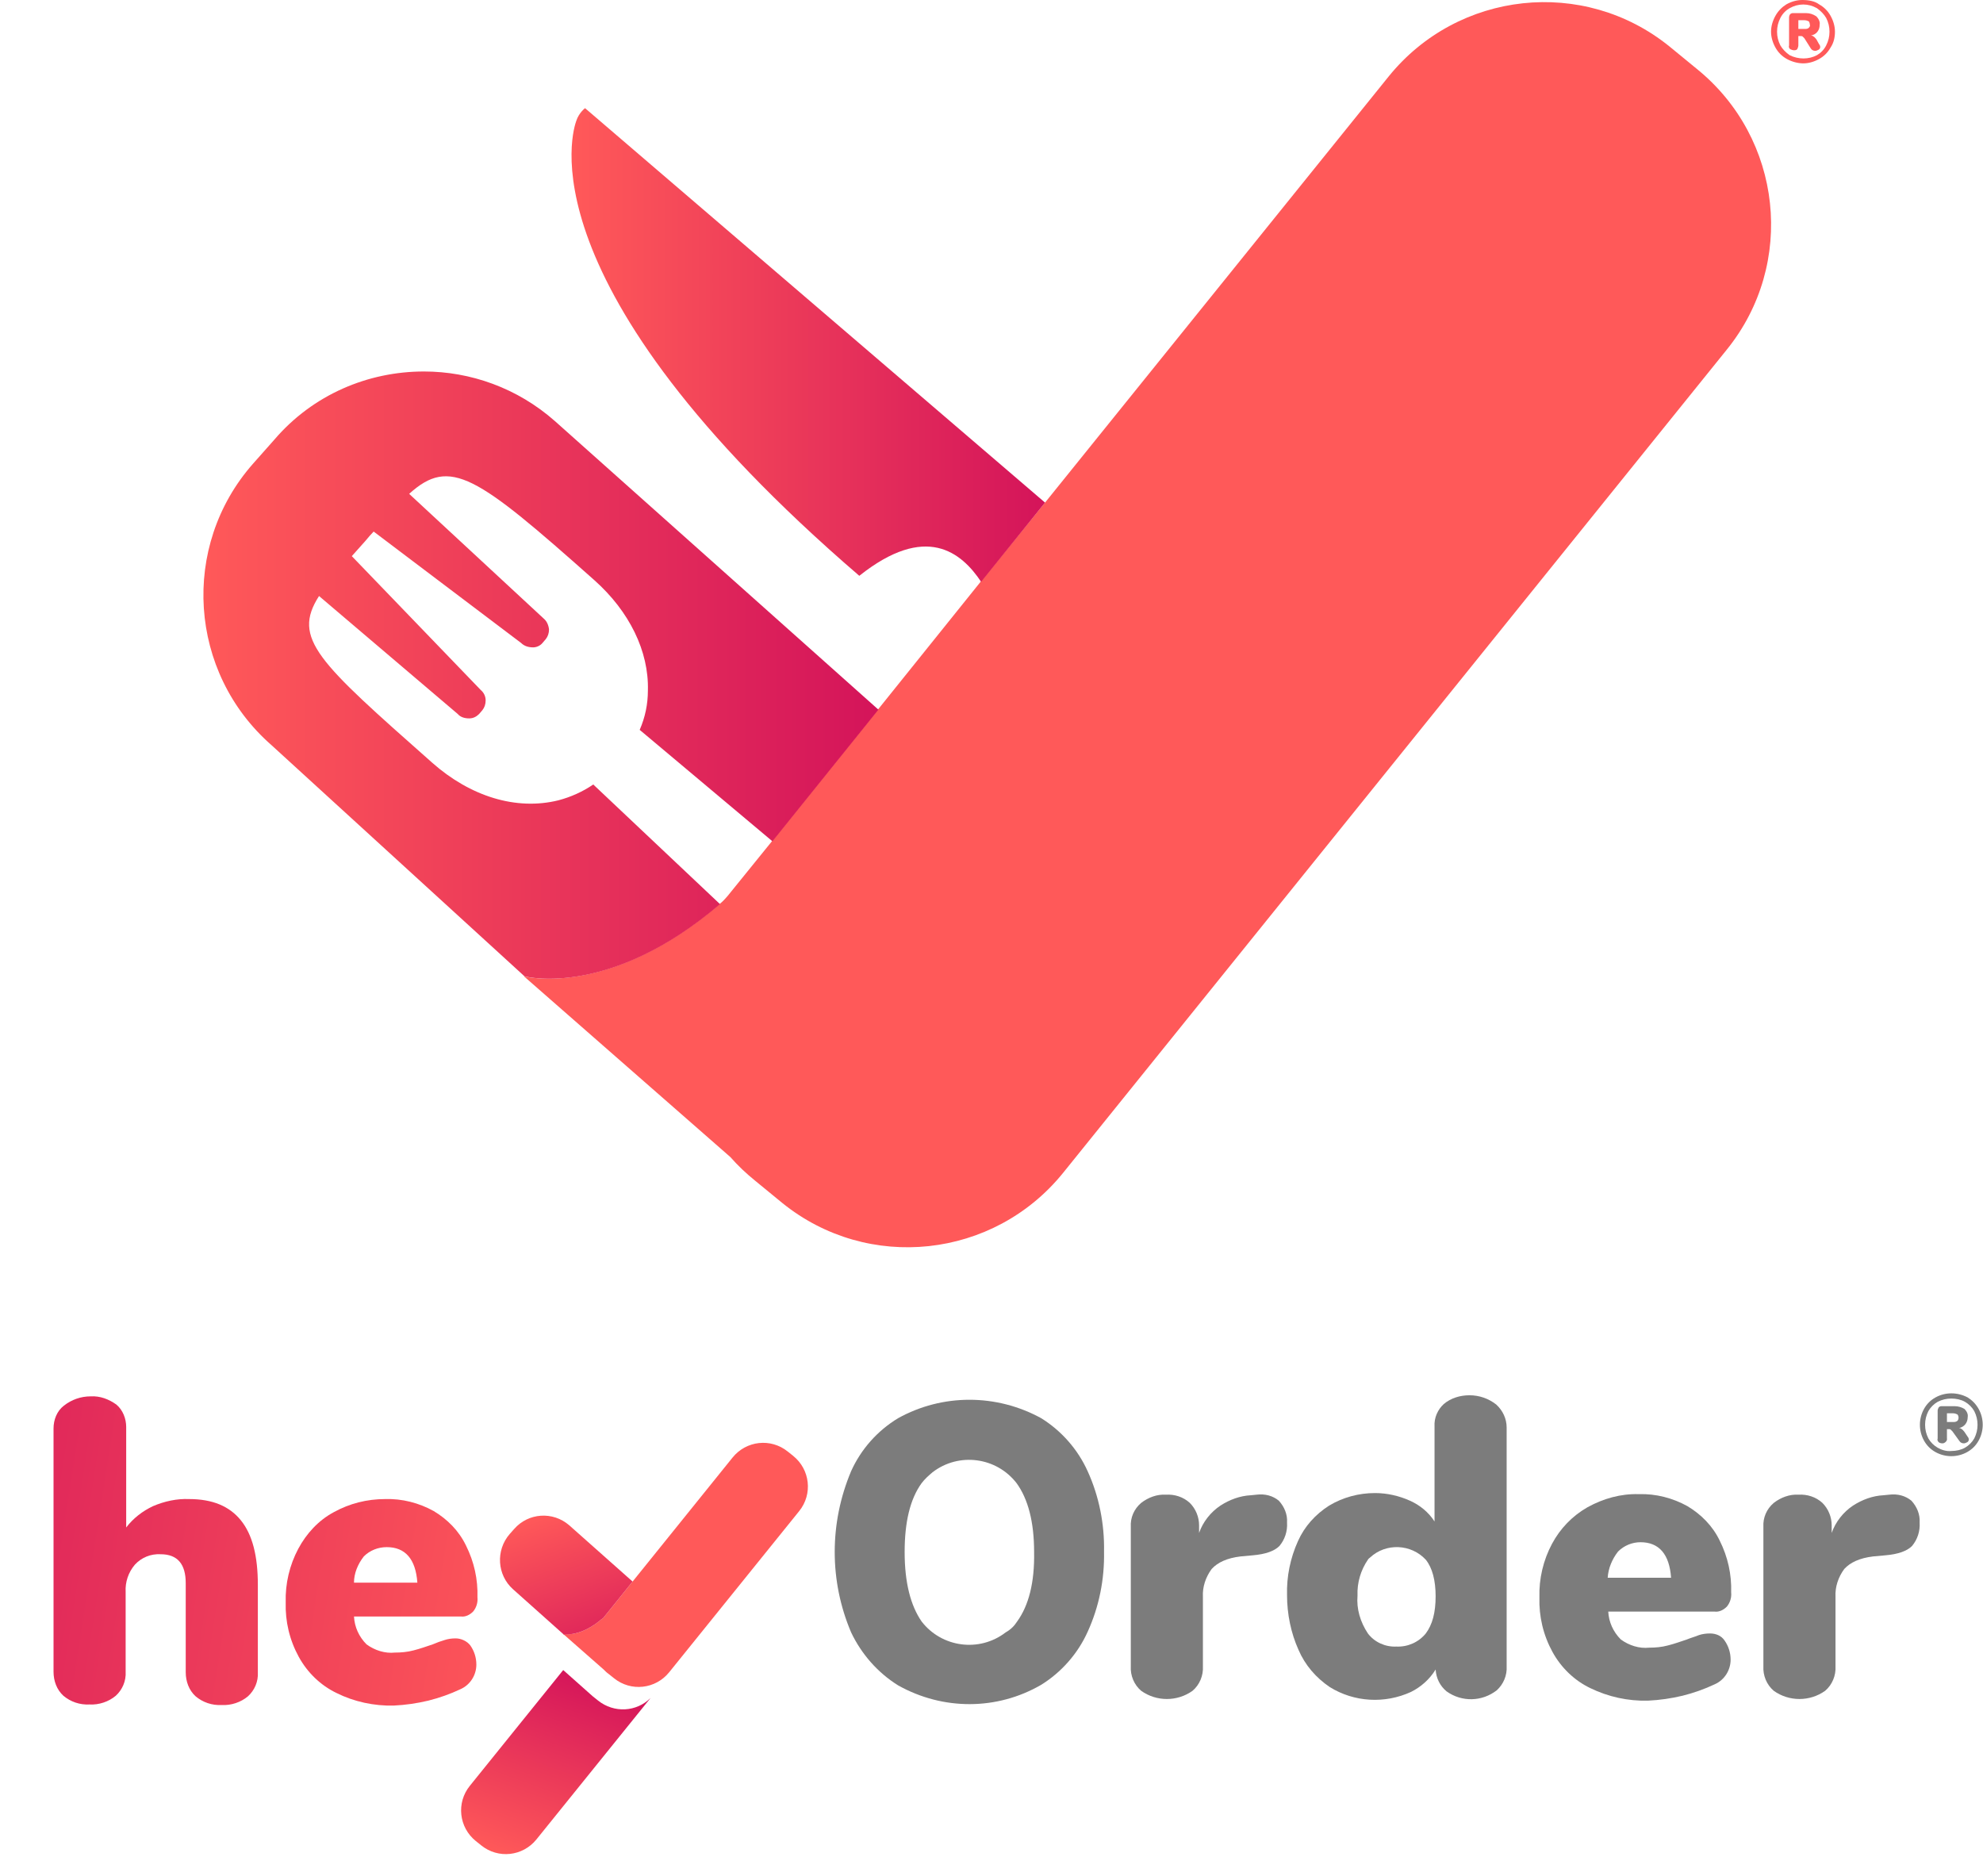 <?xml version="1.0" encoding="utf-8"?>
<svg xmlns="http://www.w3.org/2000/svg" id="Ebene_1" style="enable-background:new 0 0 363 343.4;" version="1.1" viewBox="0 0 363 343.4" x="0px" y="0px">
<style type="text/css">
	.st0{fill:#FF5959;}
	.st1{fill:url(#SVGID_1_);}
	.st2{fill:url(#SVGID_00000013877351144334493200000005170670868695637168_);}
	.st3{fill:#7C7C7C;}
	.st4{fill:url(#SVGID_00000083780589179601066850000002658661452904136580_);}
	.st5{fill:url(#SVGID_00000011754281159430125540000011895942657316860564_);}
	.st6{fill:url(#SVGID_00000132045976657918298970000011521583537153520779_);}
	.st7{fill:url(#SVGID_00000120549709303982264390000009174397975176005307_);}
</style>
<path class="st0" d="M316.1,64L194.6,214.7c-12.7,15.7-35.7,18.2-51.4,5.5l-5-4.1c-1.6-1.3-3.1-2.7-4.5-4.3l-37.8-33.1&#xA;	c0.7,0.2,15.9,3.8,35.8-13.2c0.5-0.4,0.9-0.8,1.5-1.5l8.1-10l19.4-24.1l18.8-23.4L191.3,92l62.9-78c12.7-15.7,35.7-18.2,51.4-5.5&#xA;	l5,4.1C326.3,25.3,328.8,48.3,316.1,64z"/>
<linearGradient gradientUnits="userSpaceOnUse" id="SVGID_1_" x1="6.312" x2="100.43" y1="282.216" y2="296.898">
	<stop offset="0" style="stop-color:#E1295A"/>
	<stop offset="1" style="stop-color:#FF5959"/>
</linearGradient>
<path class="st1" d="M44.1,278.3c2.1,2.6,3.1,6.5,3.1,11.8v16c0.1,1.7-0.6,3.3-1.8,4.4c-1.3,1.1-3.1,1.7-4.8,1.6&#xA;	c-1.8,0.1-3.5-0.5-4.8-1.6c-1.2-1.1-1.8-2.7-1.8-4.4v-16.3c0-3.5-1.5-5.3-4.6-5.3c-1.8-0.1-3.5,0.6-4.7,1.9c-1.2,1.4-1.8,3.2-1.7,5&#xA;	V306c0.1,1.7-0.6,3.3-1.8,4.4c-1.3,1.1-3.1,1.7-4.8,1.6c-1.8,0.1-3.5-0.5-4.8-1.6c-1.2-1.1-1.8-2.7-1.8-4.4v-44.5&#xA;	c0-1.6,0.6-3.2,1.9-4.2c1.4-1.1,3.1-1.7,4.9-1.7c1.7-0.1,3.3,0.5,4.7,1.5c1.2,1,1.8,2.6,1.8,4.1v18.4c1.3-1.7,3-3,4.9-3.9&#xA;	c2.1-0.9,4.4-1.4,6.6-1.3C38.9,274.4,42,275.7,44.1,278.3z"/>
<linearGradient gradientUnits="userSpaceOnUse" id="SVGID_00000103244223318458387650000004720716908196954296_" x1="6.162" x2="100.279" y1="283.18" y2="297.862">
	<stop offset="0" style="stop-color:#E1295A"/>
	<stop offset="1" style="stop-color:#FF5959"/>
</linearGradient>
<path d="M86.1,301.2c0.7,1,1.1,2.2,1.1,3.5&#xA;	c0,1.9-1.1,3.7-2.9,4.5c-1.9,0.9-3.9,1.6-5.9,2.1c-2.1,0.5-4.2,0.8-6.3,0.9c-3.6,0.1-7.3-0.7-10.5-2.3c-2.9-1.4-5.3-3.7-6.9-6.6&#xA;	c-1.7-3.1-2.5-6.5-2.4-10c-0.1-3.4,0.7-6.8,2.3-9.8c1.5-2.8,3.7-5.2,6.5-6.7c2.9-1.6,6.1-2.4,9.4-2.4c3.1-0.1,6.2,0.7,8.9,2.2&#xA;	c2.5,1.5,4.6,3.6,5.9,6.3c1.5,3,2.2,6.2,2.1,9.5c0.1,0.9-0.2,1.9-0.8,2.6c-0.6,0.6-1.4,1-2.2,0.9H64.8c0.1,1.9,0.9,3.7,2.3,5.1&#xA;	c1.5,1.1,3.4,1.7,5.2,1.5c1.1,0,2.3-0.1,3.4-0.4c1.2-0.3,2.3-0.7,3.5-1.1c0.7-0.3,1.5-0.6,2.2-0.8c0.6-0.2,1.3-0.3,2-0.3&#xA;	C84.4,299.9,85.5,300.4,86.1,301.2z M66.6,284.9c-1.1,1.4-1.8,3.1-1.8,4.8h11.6c-0.3-4.3-2.2-6.5-5.6-6.5&#xA;	C69.2,283.2,67.7,283.8,66.6,284.9z" style="fill:url(#SVGID_00000103244223318458387650000004720716908196954296_);"/>
<path class="st3" d="M234.1,274.7c1,1.1,1.6,2.5,1.5,4c0.1,1.6-0.4,3.1-1.4,4.3c-0.9,0.9-2.5,1.5-4.9,1.7l-2.2,0.2&#xA;	c-2.5,0.3-4.2,1.1-5.3,2.3c-1.1,1.5-1.7,3.3-1.6,5.1V305c0.1,1.7-0.6,3.4-1.9,4.5c-2.8,2-6.6,2-9.4,0c-1.3-1.1-2-2.8-1.9-4.5v-25.5&#xA;	c-0.1-1.7,0.6-3.3,1.9-4.4c1.3-1,2.9-1.6,4.5-1.5c1.6-0.1,3.2,0.4,4.4,1.5c1.1,1.1,1.7,2.6,1.7,4.1v1.4c0.7-2,2.1-3.8,3.9-5&#xA;	c1.7-1.1,3.6-1.8,5.6-1.9l1-0.1C231.6,273.4,233,273.8,234.1,274.7z"/>
<path class="st3" d="M273.9,257.1c1.2,1.1,1.9,2.6,1.9,4.2V305c0.1,1.7-0.6,3.3-1.8,4.4c-2.7,2.1-6.4,2.2-9.2,0.2&#xA;	c-1.2-1-1.9-2.4-2-4c-1.1,1.8-2.7,3.2-4.5,4.1c-4.8,2.2-10.4,1.9-14.9-0.9c-2.5-1.7-4.5-4-5.7-6.8c-1.4-3.1-2.1-6.6-2.1-10&#xA;	c-0.1-3.4,0.6-6.8,2-9.9c1.2-2.7,3.2-4.9,5.7-6.5c2.5-1.5,5.4-2.3,8.4-2.3c2.2,0,4.4,0.5,6.4,1.4c1.8,0.8,3.4,2.1,4.5,3.8v-17.4&#xA;	c-0.1-1.6,0.6-3.1,1.7-4.1c1.3-1.1,3-1.6,4.7-1.6C270.8,255.4,272.5,256,273.9,257.1z M261,299c1.2-1.6,1.8-3.8,1.8-6.8&#xA;	c0-2.9-0.6-5.2-1.8-6.7c-2.7-2.9-7.3-3.1-10.2-0.4c-0.1,0.1-0.3,0.2-0.4,0.4c-1.3,1.9-2,4.2-1.9,6.6c-0.2,2.4,0.5,4.8,1.9,6.9&#xA;	c1.2,1.6,3.2,2.5,5.2,2.4C257.7,301.5,259.7,300.6,261,299z"/>
<path class="st3" d="M315.7,300.3c0.7,1,1.1,2.2,1.1,3.5c0,1.9-1.1,3.7-2.9,4.5c-1.9,0.9-3.9,1.6-5.9,2.1c-2.1,0.5-4.2,0.8-6.3,0.9&#xA;	c-3.7,0.1-7.3-0.7-10.6-2.3c-2.9-1.4-5.3-3.7-6.9-6.6c-1.7-3.1-2.5-6.5-2.4-10c-0.1-3.4,0.7-6.8,2.3-9.8c1.5-2.8,3.7-5.1,6.5-6.7&#xA;	c2.9-1.6,6.1-2.5,9.4-2.4c3.1-0.1,6.2,0.7,8.9,2.2c2.5,1.5,4.6,3.6,5.9,6.3c1.5,3,2.2,6.2,2.1,9.5c0.1,0.9-0.2,1.9-0.8,2.6&#xA;	c-0.6,0.6-1.4,1-2.2,0.9h-19.5c0.1,1.9,0.9,3.7,2.3,5.1c1.5,1.1,3.4,1.7,5.2,1.5c1.1,0,2.3-0.1,3.4-0.4c1.2-0.3,2.3-0.7,3.5-1.1&#xA;	c0.7-0.3,1.5-0.5,2.2-0.8c0.6-0.2,1.3-0.3,2-0.3C314.1,299,315.1,299.4,315.7,300.3z M296.2,284c-1.1,1.4-1.8,3.1-1.9,4.8h11.6&#xA;	c-0.3-4.3-2.2-6.5-5.6-6.5C298.8,282.3,297.3,282.9,296.2,284z"/>
<path class="st3" d="M349.9,274.7c1,1.1,1.6,2.5,1.5,4c0.1,1.6-0.4,3.1-1.4,4.3c-0.9,0.9-2.5,1.5-4.9,1.7l-2.2,0.2&#xA;	c-2.5,0.3-4.2,1.1-5.3,2.3c-1.1,1.5-1.7,3.3-1.6,5.1V305c0.1,1.7-0.6,3.4-1.9,4.5c-2.8,2-6.6,2-9.4,0c-1.3-1.1-2-2.8-1.9-4.5v-25.5&#xA;	c-0.1-1.7,0.6-3.3,1.9-4.4c1.3-1,2.9-1.6,4.5-1.5c1.6-0.1,3.2,0.4,4.4,1.5c1.1,1.1,1.7,2.6,1.7,4.1v1.4c0.7-2,2.1-3.8,3.9-5&#xA;	c1.7-1.1,3.6-1.8,5.6-1.9l1-0.1C347.4,273.4,348.8,273.8,349.9,274.7z"/>
<path class="st3" d="M164.4,308.5c-3.7-2.3-6.7-5.7-8.6-9.7c-4-9.4-4-20,0-29.5c1.8-4,4.8-7.4,8.6-9.7c8.1-4.5,18-4.5,26.2,0&#xA;	c3.7,2.3,6.7,5.7,8.5,9.7c2.1,4.6,3.1,9.7,3,14.7c0.1,5.1-0.9,10.1-3,14.7c-1.8,4-4.8,7.4-8.5,9.7&#xA;	C182.5,313.1,172.6,313.1,164.4,308.5L164.4,308.5z M186.2,296.8c2.1-2.9,3.2-7.1,3.1-12.7c0-5.5-1.1-9.7-3.2-12.6&#xA;	c-3.7-4.8-10.6-5.7-15.4-2c-0.7,0.6-1.4,1.2-2,2c-2.1,2.9-3.1,7.1-3.1,12.6c0,5.6,1.1,9.8,3.1,12.7c3.7,4.8,10.6,5.7,15.4,2&#xA;	C185,298.3,185.7,297.6,186.2,296.8L186.2,296.8z"/>
<path class="st0" d="M145.2,266.5l-1-0.8c-3.1-2.5-7.6-2-10.1,1.1l-23.7,29.4l-0.3,0.2c-4,3.4-7,2.7-7,2.7l7.4,6.5&#xA;	c0.3,0.3,0.6,0.6,0.9,0.8l1,0.8c3.1,2.5,7.6,2,10.1-1.1l23.8-29.5C148.8,273.5,148.3,269,145.2,266.5z"/>
<linearGradient gradientTransform="matrix(1 0 0 1 9.93 -734)" gradientUnits="userSpaceOnUse" id="SVGID_00000090998441562313263460000013604356660596160148_" x1="97.431" x2="89.643" y1="1032.334" y2="1010.929">
	<stop offset="0" style="stop-color:#E1295A"/>
	<stop offset="1" style="stop-color:#FF5959"/>
</linearGradient>
<path d="M110.1,296.4l0.3-0.2l5.4-6.7l-11.6-10.3&#xA;	c-3-2.6-7.5-2.3-10.1,0.7l-0.8,0.9c-2.6,3-2.3,7.5,0.6,10.1l9.3,8.3C104,299.2,106.7,299.3,110.1,296.4z" style="fill:url(#SVGID_00000090998441562313263460000013604356660596160148_);"/>
<linearGradient gradientTransform="matrix(1 0 0 -1 9.93 60.6)" gradientUnits="userSpaceOnUse" id="SVGID_00000161594478847548457510000017788209018254489001_" x1="96.959" x2="84.54" y1="-245.756" y2="-279.882">
	<stop offset="0" style="stop-color:#D4145A"/>
	<stop offset="1" style="stop-color:#FF5959"/>
</linearGradient>
<path d="M109.5,311.3l-1-0.8&#xA;	c-0.3-0.3-0.6-0.5-0.9-0.8l-4.5-4L86,326.9c-2.5,3.1-2,7.6,1.1,10.1l0,0l1,0.8c3.1,2.5,7.6,2,10.1-1.1l20.9-25.9&#xA;	C116.5,313.4,112.4,313.6,109.5,311.3z" style="fill:url(#SVGID_00000161594478847548457510000017788209018254489001_);"/>
<path class="st3" d="M360.2,255.8c0.8,0.5,1.5,1.2,2,2.1c1,1.8,1,4,0,5.8c-0.5,0.9-1.2,1.6-2.1,2.1c-1.8,1-4,1-5.8,0&#xA;	c-0.9-0.5-1.6-1.2-2.1-2.1c-1-1.8-1-4,0-5.8c0.5-0.9,1.2-1.6,2.1-2.1C356.1,254.8,358.3,254.8,360.2,255.8L360.2,255.8z M359.7,265&#xA;	c0.7-0.4,1.3-1,1.7-1.7c0.4-0.8,0.6-1.6,0.6-2.5s-0.2-1.7-0.6-2.5c-0.4-0.7-1-1.3-1.7-1.7c-0.7-0.4-1.6-0.6-2.5-0.6&#xA;	s-1.7,0.2-2.5,0.6c-0.7,0.4-1.3,1-1.7,1.7c-0.4,0.8-0.6,1.6-0.6,2.5s0.2,1.7,0.6,2.5c0.4,0.7,1,1.3,1.7,1.7c0.7,0.4,1.6,0.7,2.5,0.6&#xA;	C358.1,265.6,359,265.4,359.7,265L359.7,265z M360.2,263c0.1,0.1,0.2,0.3,0.2,0.5s-0.1,0.4-0.3,0.5c-0.2,0.1-0.4,0.2-0.6,0.2&#xA;	c-0.3,0-0.6-0.1-0.8-0.4l-1.3-1.8c-0.1-0.1-0.2-0.2-0.3-0.3c-0.1-0.1-0.2-0.1-0.3-0.1h-0.4v1.7c0.1,0.4-0.3,0.8-0.7,0.9&#xA;	c-0.1,0-0.1,0-0.2,0c-0.2,0-0.5-0.1-0.6-0.2c-0.2-0.2-0.3-0.4-0.2-0.7v-5.1c0-0.2,0.1-0.4,0.2-0.6c0.2-0.2,0.4-0.2,0.6-0.2h2.3&#xA;	c0.7,0,1.3,0.2,1.8,0.5c0.4,0.4,0.7,0.9,0.6,1.5c0,1-0.6,1.8-1.6,2c0.2,0,0.4,0.1,0.5,0.2c0.2,0.1,0.3,0.3,0.5,0.5L360.2,263z&#xA;	 M357.5,260.3c0.3,0,0.5,0,0.8-0.2c0.3-0.3,0.3-0.9,0-1.2c-0.2-0.1-0.5-0.2-0.8-0.2h-1.1v1.6L357.5,260.3L357.5,260.3z"/>
<path class="st0" d="M333,0.8c0.9,0.5,1.6,1.2,2.1,2.1s0.8,1.9,0.8,2.9s-0.2,2-0.8,2.9c-0.5,0.9-1.2,1.6-2.1,2.1s-1.9,0.8-2.9,0.8&#xA;	s-2.1-0.3-3-0.8s-1.6-1.2-2.1-2.1s-0.8-1.9-0.8-2.9s0.3-2,0.8-2.9s1.2-1.6,2-2.1c0.9-0.5,1.9-0.8,2.9-0.8C331.1,0,332.2,0.2,333,0.8&#xA;	z M332.6,10.1c0.7-0.4,1.3-1,1.7-1.8c0.4-0.8,0.6-1.6,0.6-2.5s-0.2-1.7-0.6-2.5c-0.4-0.7-1-1.3-1.7-1.8c-1.6-0.9-3.4-0.9-5,0&#xA;	c-0.7,0.4-1.3,1-1.7,1.8c-0.4,0.8-0.6,1.6-0.6,2.5s0.2,1.7,0.6,2.5c0.4,0.7,1,1.3,1.7,1.8C329.2,10.9,331.1,10.9,332.6,10.1&#xA;	L332.6,10.1z M333,8.1c0.1,0.1,0.2,0.3,0.2,0.5s-0.1,0.4-0.3,0.5c-0.2,0.1-0.4,0.2-0.6,0.2c-0.3,0-0.6-0.1-0.8-0.4L330.3,7&#xA;	c-0.1-0.1-0.2-0.2-0.3-0.3c-0.1-0.1-0.2-0.1-0.4-0.1h-0.4v1.7c0,0.2-0.1,0.5-0.2,0.7c-0.2,0.2-0.4,0.2-0.6,0.2s-0.5-0.1-0.7-0.2&#xA;	c-0.2-0.2-0.3-0.4-0.2-0.7V3.2c0-0.2,0.1-0.5,0.2-0.6c0.2-0.2,0.4-0.2,0.6-0.2h2.3c0.7,0,1.3,0.2,1.9,0.6c0.4,0.4,0.7,1,0.6,1.5&#xA;	c0,0.5-0.1,0.9-0.4,1.3s-0.7,0.6-1.2,0.7c0.2,0,0.4,0.1,0.5,0.2c0.2,0.1,0.3,0.3,0.5,0.5L333,8.1z M330.3,5.3c0.3,0,0.6,0,0.8-0.2&#xA;	c0.2-0.2,0.3-0.4,0.2-0.6c0-0.2-0.1-0.5-0.2-0.6c-0.2-0.1-0.5-0.2-0.8-0.2h-1.1v1.6C329.2,5.3,330.3,5.3,330.3,5.3z"/>
<linearGradient gradientUnits="userSpaceOnUse" id="SVGID_00000114784379326116770010000005031196899080381358_" x1="37.134" x2="160.81" y1="123.587" y2="123.587">
	<stop offset="0" style="stop-color:#FF5959"/>
	<stop offset="1" style="stop-color:#D4145A"/>
</linearGradient>
<path d="M117.1,133.6c1-2.3,1.5-4.7,1.5-7.2&#xA;	c0.2-7.2-3.4-14.5-9.8-20.2C87.2,87,82.4,83.6,74.9,90.4l24.6,22.8c0.6,0.5,0.9,1.2,1,2c0,0.7-0.2,1.3-0.6,1.8l-0.6,0.7&#xA;	c-0.4,0.5-1.1,0.8-1.7,0.8c-0.8,0-1.6-0.2-2.2-0.8l-27-20.4c-0.5,0.5-1,1.1-1.5,1.7c-0.9,1-1.7,1.9-2.5,2.8L88,126.3&#xA;	c0.6,0.5,0.9,1.2,0.9,1.9s-0.2,1.3-0.6,1.8l-0.6,0.7c-0.5,0.5-1.1,0.8-1.8,0.8c-0.8,0-1.6-0.2-2.1-0.8l-25.4-21.6&#xA;	c-5,7.8-0.2,12,20.7,30.5c7,6.2,15.4,8.8,23.1,6.9c2.3-0.6,4.5-1.6,6.4-2.9l23.2,21.9c-19.9,17-35.1,13.4-35.8,13.2h0c0,0,0,0,0,0&#xA;	l-46.3-42.3c-15.2-13.3-16.7-36.4-3.4-51.5l3.9-4.4C57.3,72.2,67.4,68,77.6,68c8.5,0,17.1,3,24,9.1l59.2,52.8L141.4,154L117.1,133.6&#xA;	z" style="fill:url(#SVGID_00000114784379326116770010000005031196899080381358_);"/>
<linearGradient gradientUnits="userSpaceOnUse" id="SVGID_00000175305690566141638590000012784832252307912613_" x1="104.737" x2="191.32" y1="63.13" y2="63.13">
	<stop offset="0" style="stop-color:#FF5959"/>
	<stop offset="1" style="stop-color:#D4145A"/>
</linearGradient>
<path d="M191.3,92l-11.7,14.5&#xA;	c-3.6-5.4-10.1-10.8-22.3-1.1c-62.3-53.6-52.3-81.9-51.8-83.3c0.5-1.5,1.6-2.3,1.6-2.3L191.3,92z" style="fill:url(#SVGID_00000175305690566141638590000012784832252307912613_);"/>
</svg>
